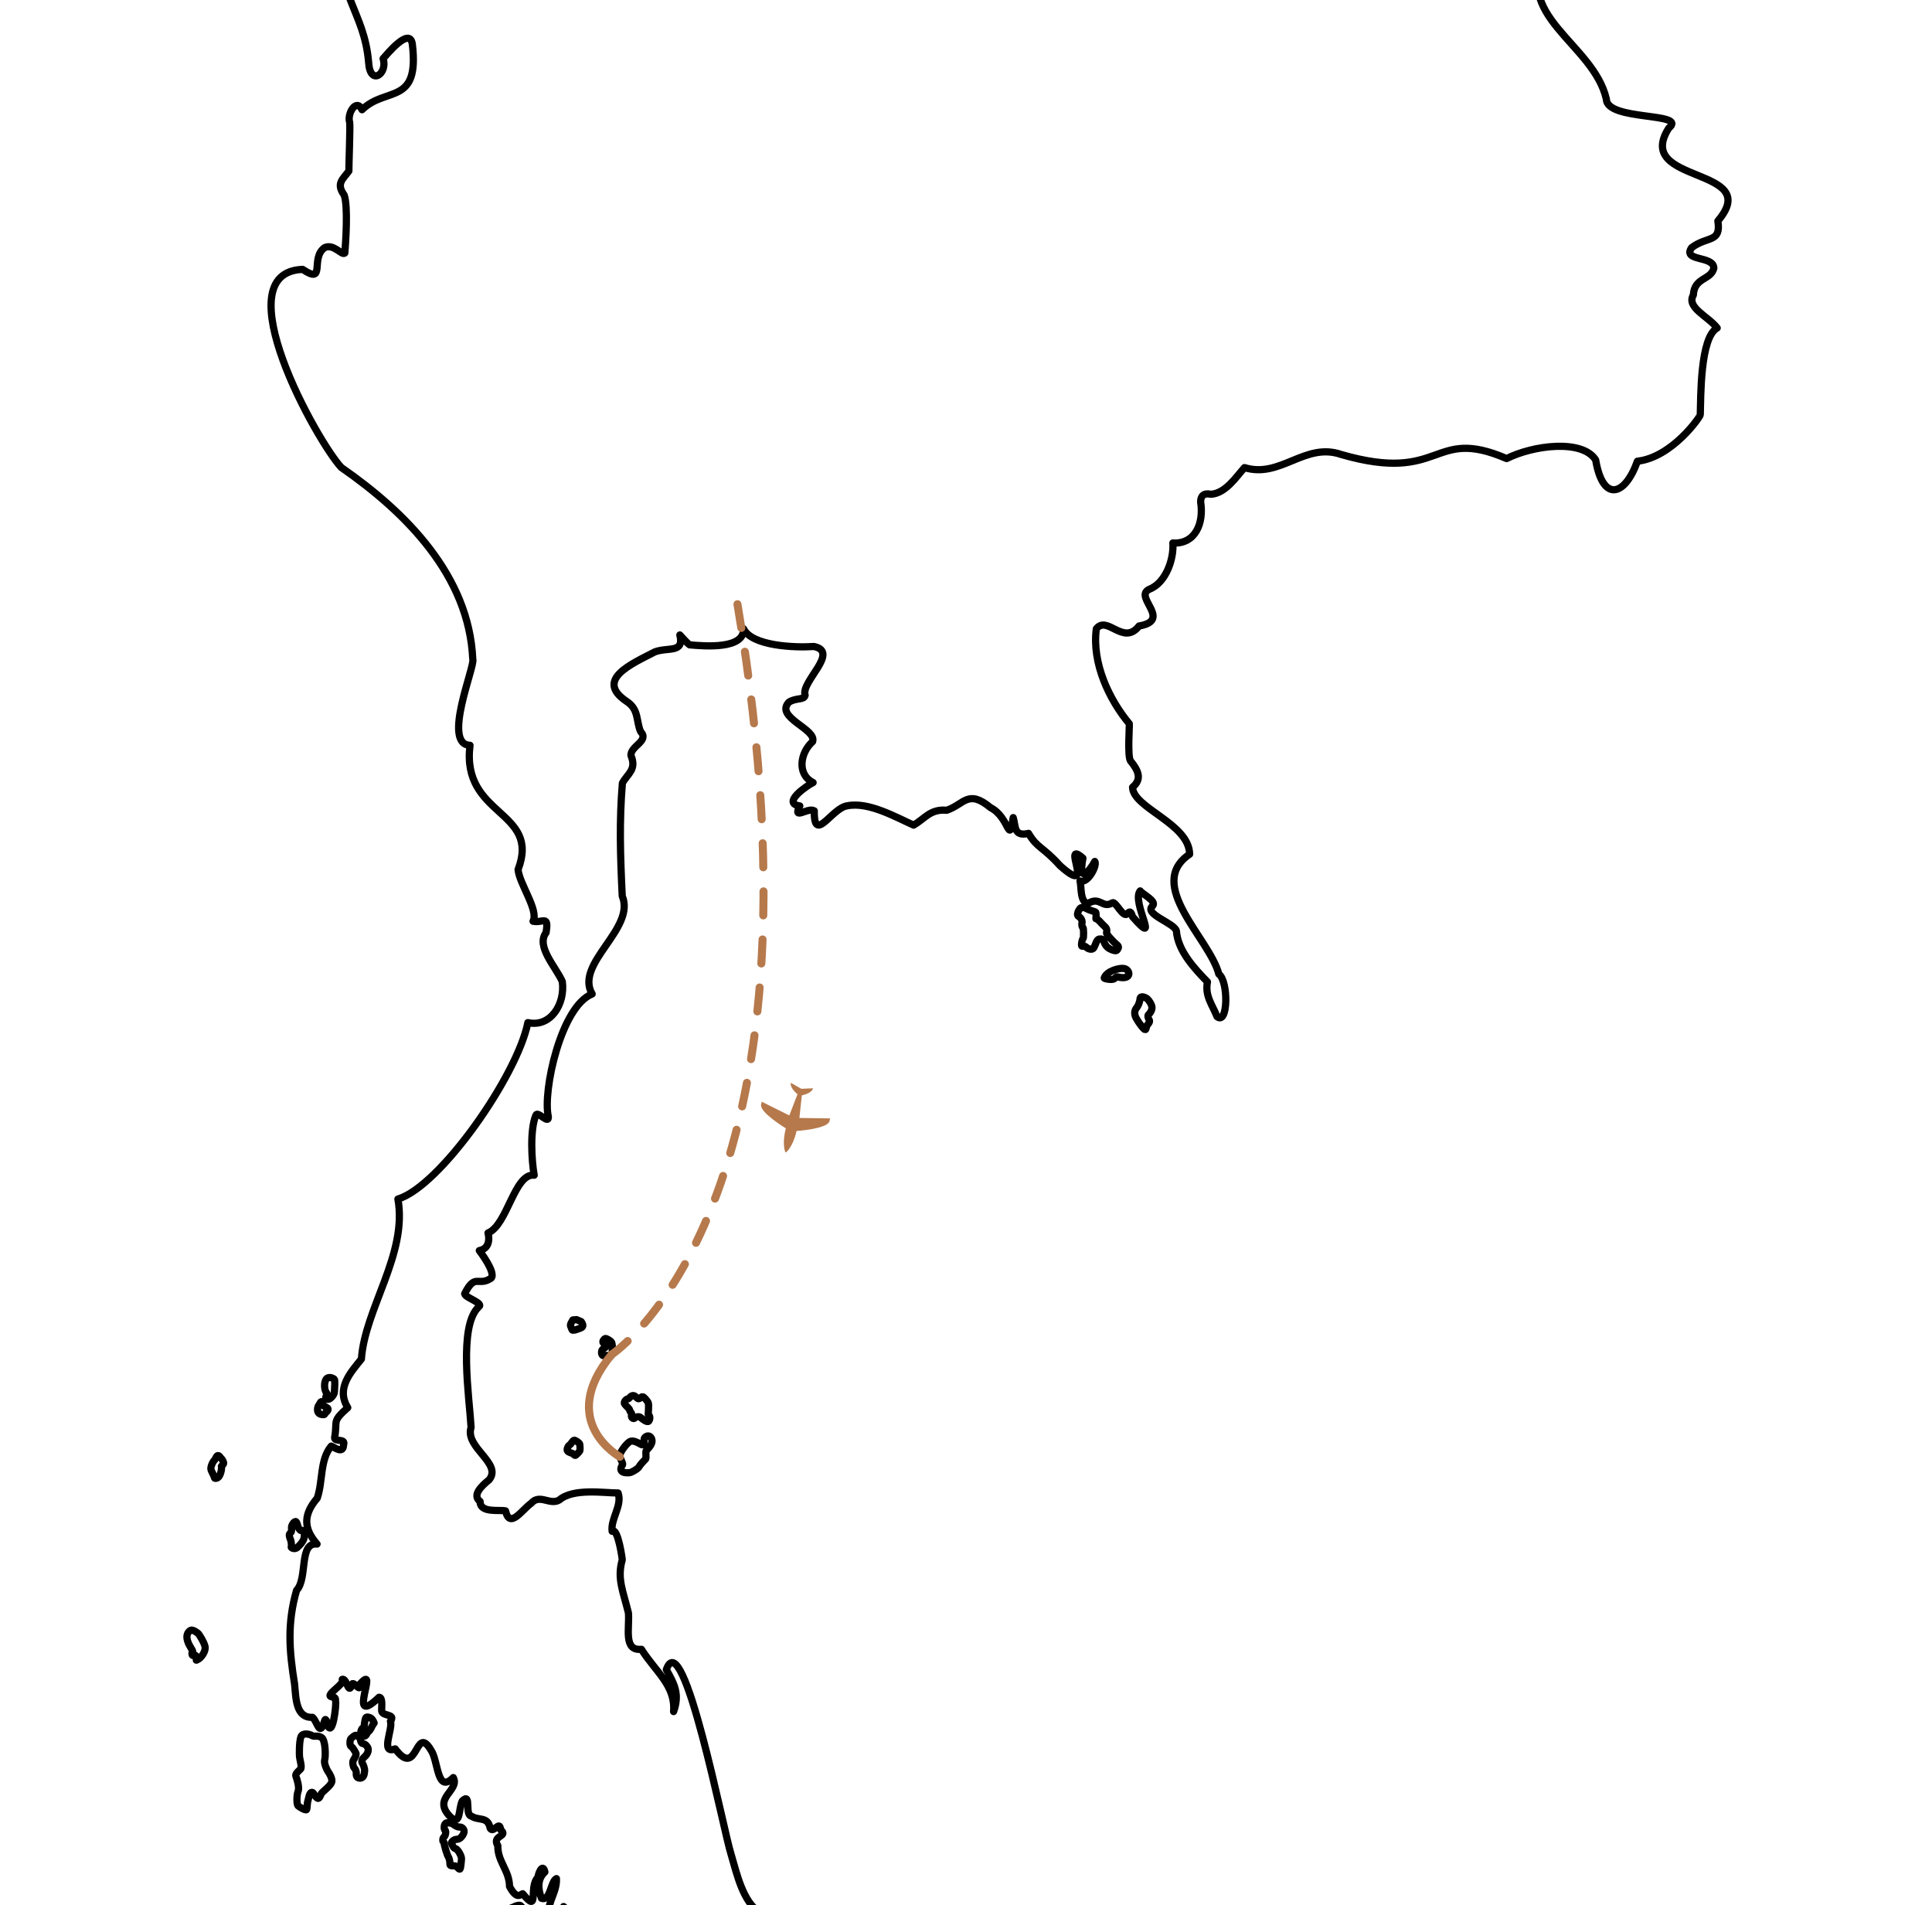 <?xml version="1.0" encoding="utf-8"?>
<!-- Generator: Adobe Illustrator 29.7.1, SVG Export Plug-In . SVG Version: 9.03 Build 0)  -->
<svg version="1.1" id="Calque_1" xmlns="http://www.w3.org/2000/svg" xmlns:xlink="http://www.w3.org/1999/xlink" x="0px" y="0px"
	 width="481.89px" height="475.21px" viewBox="0 0 481.89 475.21" enable-background="new 0 0 481.89 475.21" xml:space="preserve">
<g>
	<path fill="none" stroke="#000000" stroke-width="1.8" stroke-linecap="round" stroke-linejoin="round" d="M254.54,545
		c-0.35,8.56-3.07,1.41-8.31,1.79c-1.68-2.89-5.42-8.32-9.36-6.6c-4.35,4.34-13.04,0.87-14.31,10.58
		c-3.74,7.9-19.43-8.27-9.21-10.62c7.46-2.19-3.59-10.72,2.59-13.78c0.32-5.29-2.77,0.59-5.03-1.62c-6.94-1.55-9.55,5.01-9.48-7.3
		c-6.75-8.11-4.35-1.31-10.34-1.63c-18.12-6.26-9.47-10.3-18.6-12.2c-6.46-4.07,0.55,11.9-7.29,5.39c-3.97-2-1.85,9.6-6.16,0.97
		c-3.87-2.13-0.74-1.61-1.45-4.94c-0.92-0.84-3.36-0.28-1.46-2.27c3.42-0.24-0.27-2.32-1.5-1.79c0.45,3.44-5.13-1.76-5.68-2.28
		c1.16-3.1-1.19-0.92-2.92-1.94c-5.35-4.04,1.27-1.82,0.17-5.38c-7.04-4.08,1.31-6.49,0.94-10.9c-1.24-0.51-1.64,2.17-2.79,0.2
		c-1.56,6.35-1.94-3.8-3.78-5.15c0,0-0.04,1.82-0.24,1.82c-2.42-1.85-0.78,3.06-1.54,3.28c-4.45-4.26,0.24-7.55,0-12.07
		c-1.47,0.68-1.49,5.7-3.73,4.91c-0.97-2.5-0.98-4.9,0.85-6.56c-0.56-2.46-1.75,0.59-1.7,1.3c-2.5,2.42,0.5,9.37-3.84,4.13
		c-0.57,0.16-1.46,1.58-3.28-1.82c-0.04-4.02-3.02-6.22-2.92-10.18c-1.61-2.63,2.79-2.19,0.69-3.97c-0.22-2.53-1.77,1.04-2.59-0.36
		c-0.62-3.08-2.84-1.8-4.7-3.04c-1.75-0.24,0.12-6.11-2.27-3.77c-0.97,1.87-0.33,6.42-2.96,3.97c-4.74-4.75,2.45-6.53,0.72-9.81
		c-4.14,4.19-3.68-4.23-5.59-6.89c-3.98-6.63-3.2,7.36-8.9-0.27c-3.86,1.49-0.47-5.13-1.19-6.87c1.52-2.07-2.38-1.07-2.19-2.84
		c0-0.93,0.28-3.16-0.65-3.16c-8.4,8.08,0.18-8.72-4.63-3.42c0.07,3.01-2.03-1.64-2.27,0.69c-0.81,1.83-1.17-2.06-2.27-1.74
		c0.84,1.13-4.56,3.97-2.64,4.37c0.89,0.04,0.97,0.32,0.97,1.09c0.27,0.65-0.79,9.89-2.15,5.52c0.04-0.44-0.41-1.54-0.61-0.57
		c-1.26,4.22-1.75,0.04-3-0.93c-4.18,0.16-4.11-4.73-4.46-8.26c-1.35-8.36-1.88-15.16,0.49-23.42c2.84-2.97,0.5-12.05,5.11-11.54
		c-3.53-4.03-3.34-7.48,0.05-11.46c1.45-4.29,0.63-9.56,3.48-12.97c0.89,0.33,3,2.06,3.08-0.33c0.62-1.69-2.33-0.63-2.23-1.78
		c0.8-4.38-0.81-3.85,3.28-7.49c-3.03-4.85,0.84-8.91,3.4-12.12c0.89-12.65,11.56-26.17,9.11-39.91c10.41-3.07,29.76-30.68,32.41-44
		c5.67,1.26,9.35-4.62,8.59-10.25c-1.66-3.72-6.62-8.78-4.05-12.19c0.73-4.56-0.76-2.34-3.25-2.84c1.48-2.7-3.43-9.36-3.73-12.89
		c5.71-14.94-14.22-13.1-11.99-31c-7.05-0.21,1.34-19.86,0.69-21.47c-0.93-20.85-16.68-36.64-32.79-47.82
		c-5.83-6.16-29.69-48.65-9.65-49.41c5.96,3.97,1.77-2.86,5.51-5.43c2.27-1.05,4.34,2.11,5.02,1.34c0.21-2.67,0.85-11.57-0.17-14.46
		c-2.08-2.85-0.34-3.92,1.18-5.99c-0.04-0.81,0.36-11.1,0.2-12.12c-0.72-2.15,1.66-6.14,3.08-3.16c5.96-5.85,14.38-0.98,12.55-16.32
		c-0.61-4.62-6.53,2.74-7.3,3.57c1.25,3.76-3.26,6.99-3.61,0.93c-1.08-12.98-8.6-17.07-6.12-30.91c-2.27-7.59-9.05-4.86-12.28-12.07
		c-2.29-11.95-13.52-17.05-18.93-25.69c-3.37-3.23-8.23-12.13-1.42-14.88c-1.45-6.16-8.42-6.46-6.6-15.24
		c1.51-4.05-3.39-3.64-4.41-1.01c-3.97,2.3-12.71-22.78-2.51-10.49c2.67,3.88,4.38-2.65,7.62-2.35c2.03,0,5.35,0.12,5.35,0.12
		s1.42-12.28-1.13-16.9c-0.2-4.8,5.28-6.38,6.76-11.76c0.2-4.06-3.53-4.81-0.65-8.06c1.54-1.86-3.95-6.28,0.25-7.86
		c4.29-0.62,1.05-4.1,4.25-5.23c2.21-0.84,2.68-5.06,5.31-5.1c3.02-2.86,0.98-10.8,8.8-2.23c3.8,4.21,5.16-0.05,7.73,0.36
		c0.77,0.24,14.63,1.22,21.56-6.52c0.17,1.12,6.52,4.61,6.57,1.58c-0.93-12.57,3.69-23.02,17.47-13.57
		c10.55-2.1,5.04-11.02,4.13-16.41c2.74-1.34,8.65,3.55,11.67,3.32c3.92,1.73,5.52-5.03,9.2-5.76c6.99-0.15,9.69,4.8,9.85,10.37
		c0.77,0.08,2.15,0.41,2.11-0.45c-0.83-2.87,3.28-2.64,4.3-4.09c0.72-7.84,6.28,1.01,9.24,3.97c12.98,6.47-0.45,17.99-0.29,26.14
		c3.36,2.46-0.17,10.22,2.97,11.27c1.44,1.4,5.34-1.87,7.38-1.62c2.68-0.23,5.93,2.68,7.7,0.44c3.41-4.42,4.34-7.01,10.45-4.13
		c5.07,1.01,18.59,1.66,8.27,9.36c-2.31,1.58,3.36,16.25,4.66,19.6c1.42,2.51,0.28,4.66-1.5,6.73c-2.03,1.72,0.09,8.21-1.82,11.83
		c-2.17,3.61-13.96,11.89-5.88,14.71c7.69,7.27-0.09,19.35-5.26,27.39c-6.6,9.19,2.61,25.79,11.67,13.12
		c9.55-8.23,19.86-14.21,24.11-25.32c8.56,4.73,12.8-15.59,21.11-5.06c3,6.15,15.42,8.11,19.33,11.59
		c-1.62,7.84,4.09,5.78,6.85,1.26c2.8-4.19,8.69-6.15,12.28-3.6c1.67-6.5,6.6-12.56,12.15-19.26c-1.38-3.22,3.32-5,6.36-5.31
		c5.51,0.11,11.59,2.51,14.31,4.61c0.51,1.3,1.8-1.16,2.67-0.12c0.41,0.32,5.15,3.53,5.55,3.28c6.8-8.81,11.48,7.34,16.29,14.06
		c8.23,18.12,41.64,25.18,25.69,49.89c-1.89,1.61,0.88,6.49,0.89,8.1c-9.63,16.27,11.45,22.98,14.67,37.09
		c0.14,5.53,20.51,3.19,15.57,7.2c-9.02,14.16,23.89,9.44,12.24,23.17c0.86,5.55-2.64,3.68-6.56,6.68
		c-2.34,3.49,5.56,1.91,5.55,5.11c-0.73,3.01-4.88,2.23-5.11,6.69c-1.81,3.13,3.7,5.29,5.95,8.22c-4.28,2.32-4.08,17.31-4.22,21.64
		c0.04,0.45-7.01,10.62-15.68,11.59c-3.11,8.76-8.63,10.31-10.41-0.33c-3.36-5.25-15.62-3.65-22.21-0.33
		c-18.85-8.14-15.64,6.38-41.26-1.02c-9.06-3.13-15.13,6.03-24.12,3.27c-2.03,2.25-4.71,6.44-8.39,6.65
		c-1.86-0.41-2.55,0.53-2.55,1.9c0.86,5.45-1.41,10.59-6.93,10.25c0.3,3.78-1.61,9.89-5.87,11.55c-4.08,1.85,5.84,7.71-2.56,9.16
		c-3.93,5.03-7.91-2.77-10.65,0.68c-1.16,8.56,3.21,17.7,8.22,23.7c0.08,0.36-0.49,8.02,0.28,9.24c2.01,2.46,2.95,4.57,0.53,6.6
		c0.1,5.18,14.16,9.05,14.23,16.7c-11.2,7.57,5,21.04,7.29,29.9c2.45,1.79,2.31,12.86-0.45,10.61c-1.16-2.95-3.07-5.15-2.39-8.67
		c-3.12-3.2-7.36-7.67-7.74-12.64c-0.32-2.02-8.35-4.25-5.92-6.32c1.06-1.22-2.63-2.94-3.12-3.73c-2.29,2.76,5.37,14.7-1.91,6.44
		c-0.41-1.46-0.73-1.34-1.18-0.85c-1.07,1.51-2.94-3-3.81-2.64c-2.53,1.6-3.08-1.72-6.12,0.2c-2.04-0.34-1.58-4.13-1.99-5.63
		c2.01,0.74,4.38-4.01,3.69-4.86c-1.45,2.68-4.18,5.64-2.96-0.82c-5.72-5.09,3.52,10.12-5.71,1.87c-4.35-4.83-5.64-4.29-7.86-8.06
		c-3.77,0.91-3.17-1.87-3.82-3.93c-1.12,7.22-0.85-0.05-5.64-2.48c-5.65-4.67-6.52-0.86-10.95,0.65c-4.14-0.38-5.45,2.12-8.26,3.7
		c-4.43-1.97-11.2-5.87-16.5-4.82c-3.84,0.44-8.38,9.73-8.27,1.26c-1.61-0.98-5.5,2.54-3.61-1.22c-4.68-0.68,1.86-5.13,3.32-5.83
		c-4.11-2.07-3.22-7.46-0.13-10.21c1.15-3.13-9.53-6.02-5.91-9.84c1.82-1.18,3.81-0.45,4.05-1.74c-1.14-3.33,8.71-10.79,2.19-12.15
		c-4.72,0.33-15.48-0.08-17.55-4.42c0.21,5.16-9.57,4.35-13.46,4.01c-0.61-0.41-2.43-2.47-2.43-2.47c1.14,4.61-2.85,2.99-6.2,4.21
		c-5.87,3.03-15.1,6.97-7.08,12.36c3.13,2.03,2.33,4.85,3.49,7.53c2.28,2.37-2.62,3.6-2.39,6c1.45,3.52-0.86,4.49-2.15,6.85
		c-0.79,9.52-0.54,17.8-0.04,28.17c3.4,8.22-11.96,16.83-7.5,24.43c-7.76,3.04-12.38,24.26-10.94,30.56
		c0.21,2.17-2.57-1.43-3.08-0.36c-1.55,3.57-1.09,11.41-0.44,15c-4.93-0.58-6.69,12.47-11.52,14.4c0,0,1.12,3.75-2.17,4.4
		c0,0,4.24,5.49,2.96,6.87c-3.27,2.21-3.97-1.36-6.61,3.89c0.09,1.02,4.89,2.33,3.5,3.28c-5.13,4.73-2.32,22.63-1.9,30.07
		c-1.64,5.03,7.9,8.97,4.48,13.08c-1.79,1.45-4.35,3.82-2.23,5.38c-0.05,3.02,4.99,1.98,6.35,2.36c1.05,4.63,4.16-0.36,6.4-1.91
		c2.11-2.44,4.66,0.57,7-0.81c3.48-3.01,11.18-1.74,14.67-1.75c1.08,3.16-1.9,6.42-1.49,9.55c1.46-1.09,2.62,7.38,2.52,7.15
		c-1.33,4.66,0.21,7.74,1.55,13.23c0.29,3.93-1.3,9.49,3.24,9.06c3.51,5.59,8.55,9.04,8.02,15.53c1.53-4.3,0.3-6.68-1.81-10.47
		c4.22-11.89,14.32,40.56,16.18,46.18c1.45,4.96,2.95,11.67,7.03,14.35c1.25,0.28,4.25,0.59,3.84,5.19
		c0.77,4.17,8.03,10.82,9.25,15.12c4-1.3,18.41,0.27,23.19-3.79c1.68-4.38,3.81-4.16,2.16-0.44c3.18,3.03,12.46-0.38,11.59,6.59
		c4.95,8.93,16.87,19.8,24.81,25.68c-0.53,1.87,1.21,6.6-1.56,7.53c-1.56,0.16-3.72,1.78-4,2.41
		C256.12,538,260.21,543.19,254.54,545z"/>
</g>
<path fill="none" stroke="#000000" stroke-width="1.8" stroke-linecap="round" stroke-linejoin="round" d="M141.48,511.13
	c0.61,0.11,0.7,1.93,1.16,2.04s1.59,0.13,1.48-0.44s-1.14-2.18-0.92-3.78c0.23-1.6,0.8-5.04,0.46-5.61s-1.14-1.95-1.6-1.72
	c-0.46,0.23-0.5,2.35-0.92,3.32c-0.38,0.87-2.75,3.78-2.4,4.46C139.07,510.1,139.53,510.79,141.48,511.13z"/>
<path fill="none" stroke="#000000" stroke-width="1.8" stroke-linecap="round" stroke-linejoin="round" d="M124.99,513.74
	c0.71,0,1.34-0.78,1.38-1.13c0.03-0.34-1.28-1.66-1.5-1.75s-0.88-0.41-1-0.16s-0.66,1.38-0.19,1.85
	C124.14,513.02,124.49,513.74,124.99,513.74z"/>
<path fill="none" stroke="#000000" stroke-width="1.8" stroke-linecap="round" stroke-linejoin="round" d="M120.3,511.76
	c0.47,0.22,1.13,0.31,1.5,0.03c0.38-0.28,1.35-1.28,0.59-1.75c-0.75-0.47-1.78-0.53-2.06-0.75s-1.13-0.25-1.5,0.25
	c-0.38,0.5-1.91,2.69-0.44,3.13C119.29,512.85,120.3,511.76,120.3,511.76z"/>
<path fill="none" stroke="#000000" stroke-width="1.8" stroke-linecap="round" stroke-linejoin="round" d="M128.12,478.25
	c0.16,0,0.66-0.94,0.88-0.91s1.63,0.19,1.75-0.03c0.13-0.22-0.19-1-0.22-1.13c-0.03-0.12-0.56-0.94-0.91-0.97
	c-0.34-0.03-1.19,0.19-1.28,0.34c-0.09,0.16-1.03,0.19-1.03,0.66C127.3,476.69,127.43,478.25,128.12,478.25z"/>
<path fill="none" stroke="#000000" stroke-width="1.8" stroke-linecap="round" stroke-linejoin="round" d="M111.41,454.66
	c0.37-0.07,1.13,0,1.63,0.34s0.97,0.72,1.6,0.69c0.63-0.03,1.47,0.69,0.97,1.69s-1.1,1.38-1.69,1.38c-0.59,0-1.5,0.63-1.28,1.06
	c0.22,0.44,0.47,1.19,1,1.28s1.56,1.91,1.47,2.6s-0.16,2.47-0.44,2.5s-0.69-0.75-1.16-0.81s-1.28,0.12-1.28-0.38
	s-0.09-1.41-0.41-1.88c-0.31-0.47-1.1-3.13-1.03-3.41c0.06-0.28-0.34-0.19-0.34-0.72c0-0.53,0.09-0.6,0.41-0.94
	c0.31-0.34,0.44-1.38,0.16-1.53C110.72,456.38,110.6,454.82,111.41,454.66z"/>
<path fill="none" stroke="#000000" stroke-width="1.8" stroke-linecap="round" stroke-linejoin="round" d="M90.91,433.01
	c0.42,0.06,0.69-0.97,1-1.13c0.31-0.16,0.75-1,0.85-1.25c0.09-0.25,0.56-0.88,0.56-0.88s-0.25-0.75-0.72-1.13s-1.16-0.47-1.35-0.19
	c-0.19,0.28-0.22,0.94-0.31,1.22c-0.09,0.28,0,1.22-0.38,1.31s-0.75,1.22-0.5,1.47C90.32,432.7,90.29,432.91,90.91,433.01z"/>
<path fill="none" stroke="#000000" stroke-width="1.8" stroke-linecap="round" stroke-linejoin="round" d="M88.85,432.82
	c0.33,0.12,0.91,0.56,1,0.91c0.09,0.34,0.16,1.13,0.69,1.16c0.53,0.03,1.35,0.84,1.31,1.56c-0.03,0.72-0.5,1.41-0.97,1.78
	c-0.47,0.38-0.81,1.03-0.53,1.47c0.28,0.44,0.66,1.44,0.59,2.03c-0.06,0.59-0.12,1.78-1.19,1.78c-1.06,0-0.88-1.09-0.88-1.41
	c0-0.31-0.31-1-0.53-1.16s-0.5-1.41-0.22-1.88c0.28-0.47,0.91-1.44,0.63-1.85c-0.28-0.41-0.63-1.28-1.13-1.56
	c-0.5-0.28-0.34-1.72-0.12-1.97C87.72,433.45,88.5,432.7,88.85,432.82z"/>
<path fill="none" stroke="#000000" stroke-width="1.8" stroke-linecap="round" stroke-linejoin="round" d="M77.99,447.09
	c0.21,0.08,0.97,1.66,1.44,1.44s0.5-0.97,0.91-1.41s2.22-1.85,2.41-2.66s-0.5-2-0.88-2.53s-1.13-2.16-0.88-3s0.25-5.01-0.84-5.6
	c-1.1-0.59-1.69-0.06-2.32-0.44s-2.35-0.81-2.78,0.34s-0.41,4.35-0.34,4.98c0.06,0.63,0.69,2.6,0.25,3.04s-1.41,1.19-1.16,1.78
	s0.94,2.79,0.56,3.72c-0.38,0.94-0.41,3.29,0,3.66c0.41,0.38,1.91,1.22,2.1,0.94c0.19-0.28,0.12-1.56,0.34-2.19
	C77.02,448.53,77.15,446.74,77.99,447.09z"/>
<path fill="none" stroke="#000000" stroke-width="1.8" stroke-linecap="round" stroke-linejoin="round" d="M49.58,413.76
	c0.68-0.41,1.81-1.95,1.56-3.08c-0.24-1.12-1.32-2.74-1.56-3.08s-1.51-1.22-2-0.98s-1.27,0.98-0.83,2.54s1.51,2.54,1.27,2.83
	c-0.24,0.29-0.19,1.17,0.34,0.88c0.54-0.29,0.83,0.68,0.68,0.98S48.85,414.2,49.58,413.76z"/>
<path fill="none" stroke="#000000" stroke-width="1.8" stroke-linecap="round" stroke-linejoin="round" d="M74.02,386.07
	c0.34-0.24,1.72-1.53,1.85-2.6c0.13-1.06,0.06-1.56-0.22-1.72s-0.47,0.31-0.97-0.31s-0.56-1.97-0.97-1.94
	c-0.41,0.03-1.06,0.94-1,1.6s0.03,1.03-0.38,1.35c-0.41,0.31,0.06,1.44,0.19,1.72c0.12,0.28,0.25,1.47,0.12,1.66
	C72.51,386.01,73.39,386.51,74.02,386.07z"/>
<path fill="none" stroke="#000000" stroke-width="1.8" stroke-linecap="round" stroke-linejoin="round" d="M55.21,365.77
	c-0.04-0.15,0.69-0.5,0.56-0.97s-0.47-0.97-0.63-1.09c-0.16-0.12-0.41-0.72-0.81-0.66c-0.41,0.06-0.59,0.97-0.88,1.19
	c-0.28,0.22-1.1,1.72-0.78,2.47s0.81,1.56,0.81,1.85c0,0.28,0.81,0.28,1.22-0.41C55.12,367.45,55.37,366.3,55.21,365.77z"/>
<path fill="none" stroke="#000000" stroke-width="1.8" stroke-linecap="round" stroke-linejoin="round" d="M80.78,352.84
	c0.23-0.01,0.44-0.56,0.63-0.66c0.19-0.09,0.66-0.69,0.25-1s-1.1-0.44-1.13-0.88s-0.19-0.78-0.41-0.69s-0.5,0.78-0.66,0.94
	C79.31,350.71,78.49,352.91,80.78,352.84z"/>
<path fill="none" stroke="#000000" stroke-width="1.8" stroke-linecap="round" stroke-linejoin="round" d="M82,348.99
	c0.34-0.08,1.38-0.97,1.41-1.85s0.22-2.88-0.03-3.13s-1.63-0.94-2.16,0.22s-0.12,2.66,0.03,2.88c0.16,0.22,0.53,0.75,0.25,0.94
	C81.21,348.24,80.96,349.24,82,348.99z"/>
<path fill="none" stroke="#000000" stroke-width="1.8" stroke-linecap="round" stroke-linejoin="round" d="M157.02,367.32
	c0.55-0.05,2.16-1.01,2.41-1.52s1.4-1.69,1.61-1.9s-0.08-1.99,0.17-2.16s1.27-1.23,1.4-2.07c0.13-0.85-0.38-1.52-0.93-1.52
	s-1.06,0.47-1.02,0.89c0.04,0.42,0,1.65-0.76,1.23c-0.76-0.42-1.99-1.14-2.79-0.72s-2.79,2.92-2.5,3.81
	c0.3,0.89,0.89,1.78,0.63,2.07C154.99,365.71,153.93,367.57,157.02,367.32z"/>
<path fill="none" stroke="#000000" stroke-width="1.8" stroke-linecap="round" stroke-linejoin="round" d="M158.42,353.61
	c0.12-0.13,0.93-0.46,1.4-0.04c0.47,0.42,1.65,1.31,1.99,0.89c0.34-0.42,0.42-1.23-0.13-1.69c0,0,0.21-2.54,0-2.92
	s-1.06-1.52-1.44-1.48c-0.38,0.04-0.76,0.68-1.14,0.46c-0.38-0.21-0.8-0.93-1.4-0.72c-0.59,0.21-0.72,0.76-1.1,0.8
	s-1.14,0.76-0.8,1.27s1.23,1.14,1.27,1.57c0.04,0.42,0.68,0.76,0.47,1.18C157.32,353.35,157.87,354.2,158.42,353.61z"/>
<path fill="none" stroke="#000000" stroke-width="1.8" stroke-linecap="round" stroke-linejoin="round" d="M143.49,363
	c0.15,0,1.06-0.93,1.14-1.14s0.08-1.65-0.13-1.86c-0.21-0.21-1.02-0.89-1.35-0.76c-0.34,0.13-0.76,1.01-1.1,1.18
	s-0.8,1.14-0.47,1.52c0.34,0.38,1.23,0.51,1.4,0.68C143.15,362.79,143.27,363,143.49,363z"/>
<path fill="none" stroke="#000000" stroke-width="1.8" stroke-linecap="round" stroke-linejoin="round" d="M150.72,338.13
	c0.3-0.04,0.76-0.13,0.97,0.04s0.68,0.42,0.89-0.34s0.25-2.84-0.13-3.17c-0.38-0.34-1.18-0.89-1.48-0.8s-0.8,0.72-0.51,1.06
	c0.3,0.34,0.72,1.02,0.51,1.18c-0.21,0.17-0.63,0.34-0.8,0.63C150,337.03,149.87,338.25,150.72,338.13z"/>
<path fill="none" stroke="#000000" stroke-width="1.8" stroke-linecap="round" stroke-linejoin="round" d="M273.35,229.14
	c0,0,0.17-1.56-0.13-1.69c-0.3-0.13-1.61-0.46-2.16-0.8c-0.55-0.34-1.35-0.47-1.69-0.04c-0.34,0.42-0.97,1.61-0.34,1.95
	c0.63,0.34,0.97,1.1,0.85,1.65c-0.13,0.55,0.08,1.18,0.25,1.18s0.21,2.67,0,2.75s-0.55,1.78-0.25,1.86s0.68-0.13,1.06,0.25
	s1.48,0.85,1.9,0.13c0.42-0.72,0.68-2.07,1.31-2.16c0.63-0.08,1.01,0.04,1.18,0.55c0.17,0.51,0.55,1.56,1.86,2.07
	s1.35,0.25,1.61-0.13c0.25-0.38,0.25-0.72-0.3-1.14s-2.58-2.54-2.5-2.92s0.21-1.02-0.46-1.57
	C274.88,230.54,273.86,229.14,273.35,229.14z"/>
<path fill="none" stroke="#000000" stroke-width="1.8" stroke-linecap="round" stroke-linejoin="round" d="M275.43,243.91
	c-0.08,0.22,1.44,0.47,2.12,0.34s0.76-0.76,1.31-0.59s1.86,0.38,2.45-0.17c0.59-0.55,0.13-1.82-1.06-1.95
	C279.07,241.41,276.02,242.22,275.43,243.91z"/>
<path fill="none" stroke="#000000" stroke-width="1.8" stroke-linecap="round" stroke-linejoin="round" d="M285.67,256.81
	c0.24-0.03,0.25-0.93,0.51-1.18c0.25-0.25,0.72-0.8,0.47-1.23c-0.25-0.42-0.51-1.1-0.13-1.4s0.93-1.19,0.8-1.9
	c-0.13-0.72-0.76-1.61-1.14-1.95c-0.38-0.34-1.73-0.97-1.82-0.04c-0.08,0.93-0.55,1.9-0.85,2.24c-0.3,0.34-0.85,1.27-0.13,2.58
	C284.1,255.25,285.33,256.85,285.67,256.81z"/>
<path fill="none" stroke="#000000" stroke-width="1.8" stroke-linecap="round" stroke-linejoin="round" d="M142.88,329.22
	c-0.74,1.23-0.66,1.32-0.41,1.89c0.25,0.58,0.16,0.74,0.66,0.66c0.49-0.08,0.25,0,0.91-0.25s1.23-0.33,1.32-0.82
	c0.08-0.49-0.41-1.07-0.41-1.07l-1.15-0.49L142.88,329.22z"/>
<path fill="#B6794C" d="M199.87,271.57l2.92-0.13c-0.31,1.3-2.79,1.76-2.79,1.76l-0.61,5.64l7.67,0.11l-0.19,0.79
	c-0.76,1.87-8.19,2.35-8.19,2.35c-0.89,3.98-2.59,5.31-2.59,5.31l-0.22-0.05c0,0-0.89-1.98,0.14-5.92c0,0-6.38-3.84-6.2-5.85
	l0.19-0.79l6.87,3.42l2.05-5.29c0,0-1.98-1.56-1.67-2.85l2.55,1.46L199.87,271.57z"/>
<path fill="none" stroke="#B6794C" stroke-width="2" stroke-linecap="round" stroke-linejoin="round" stroke-dasharray="6" d="
	M183.94,150.7c25.3,150.04-31.36,187.13-31.36,187.13"/>
<path fill="none" stroke="#B6794C" stroke-width="2" stroke-linecap="round" stroke-linejoin="round" d="M152.58,337.83
	c-13.88,16.74,2.03,25.53,2.03,25.53"/>
</svg>
